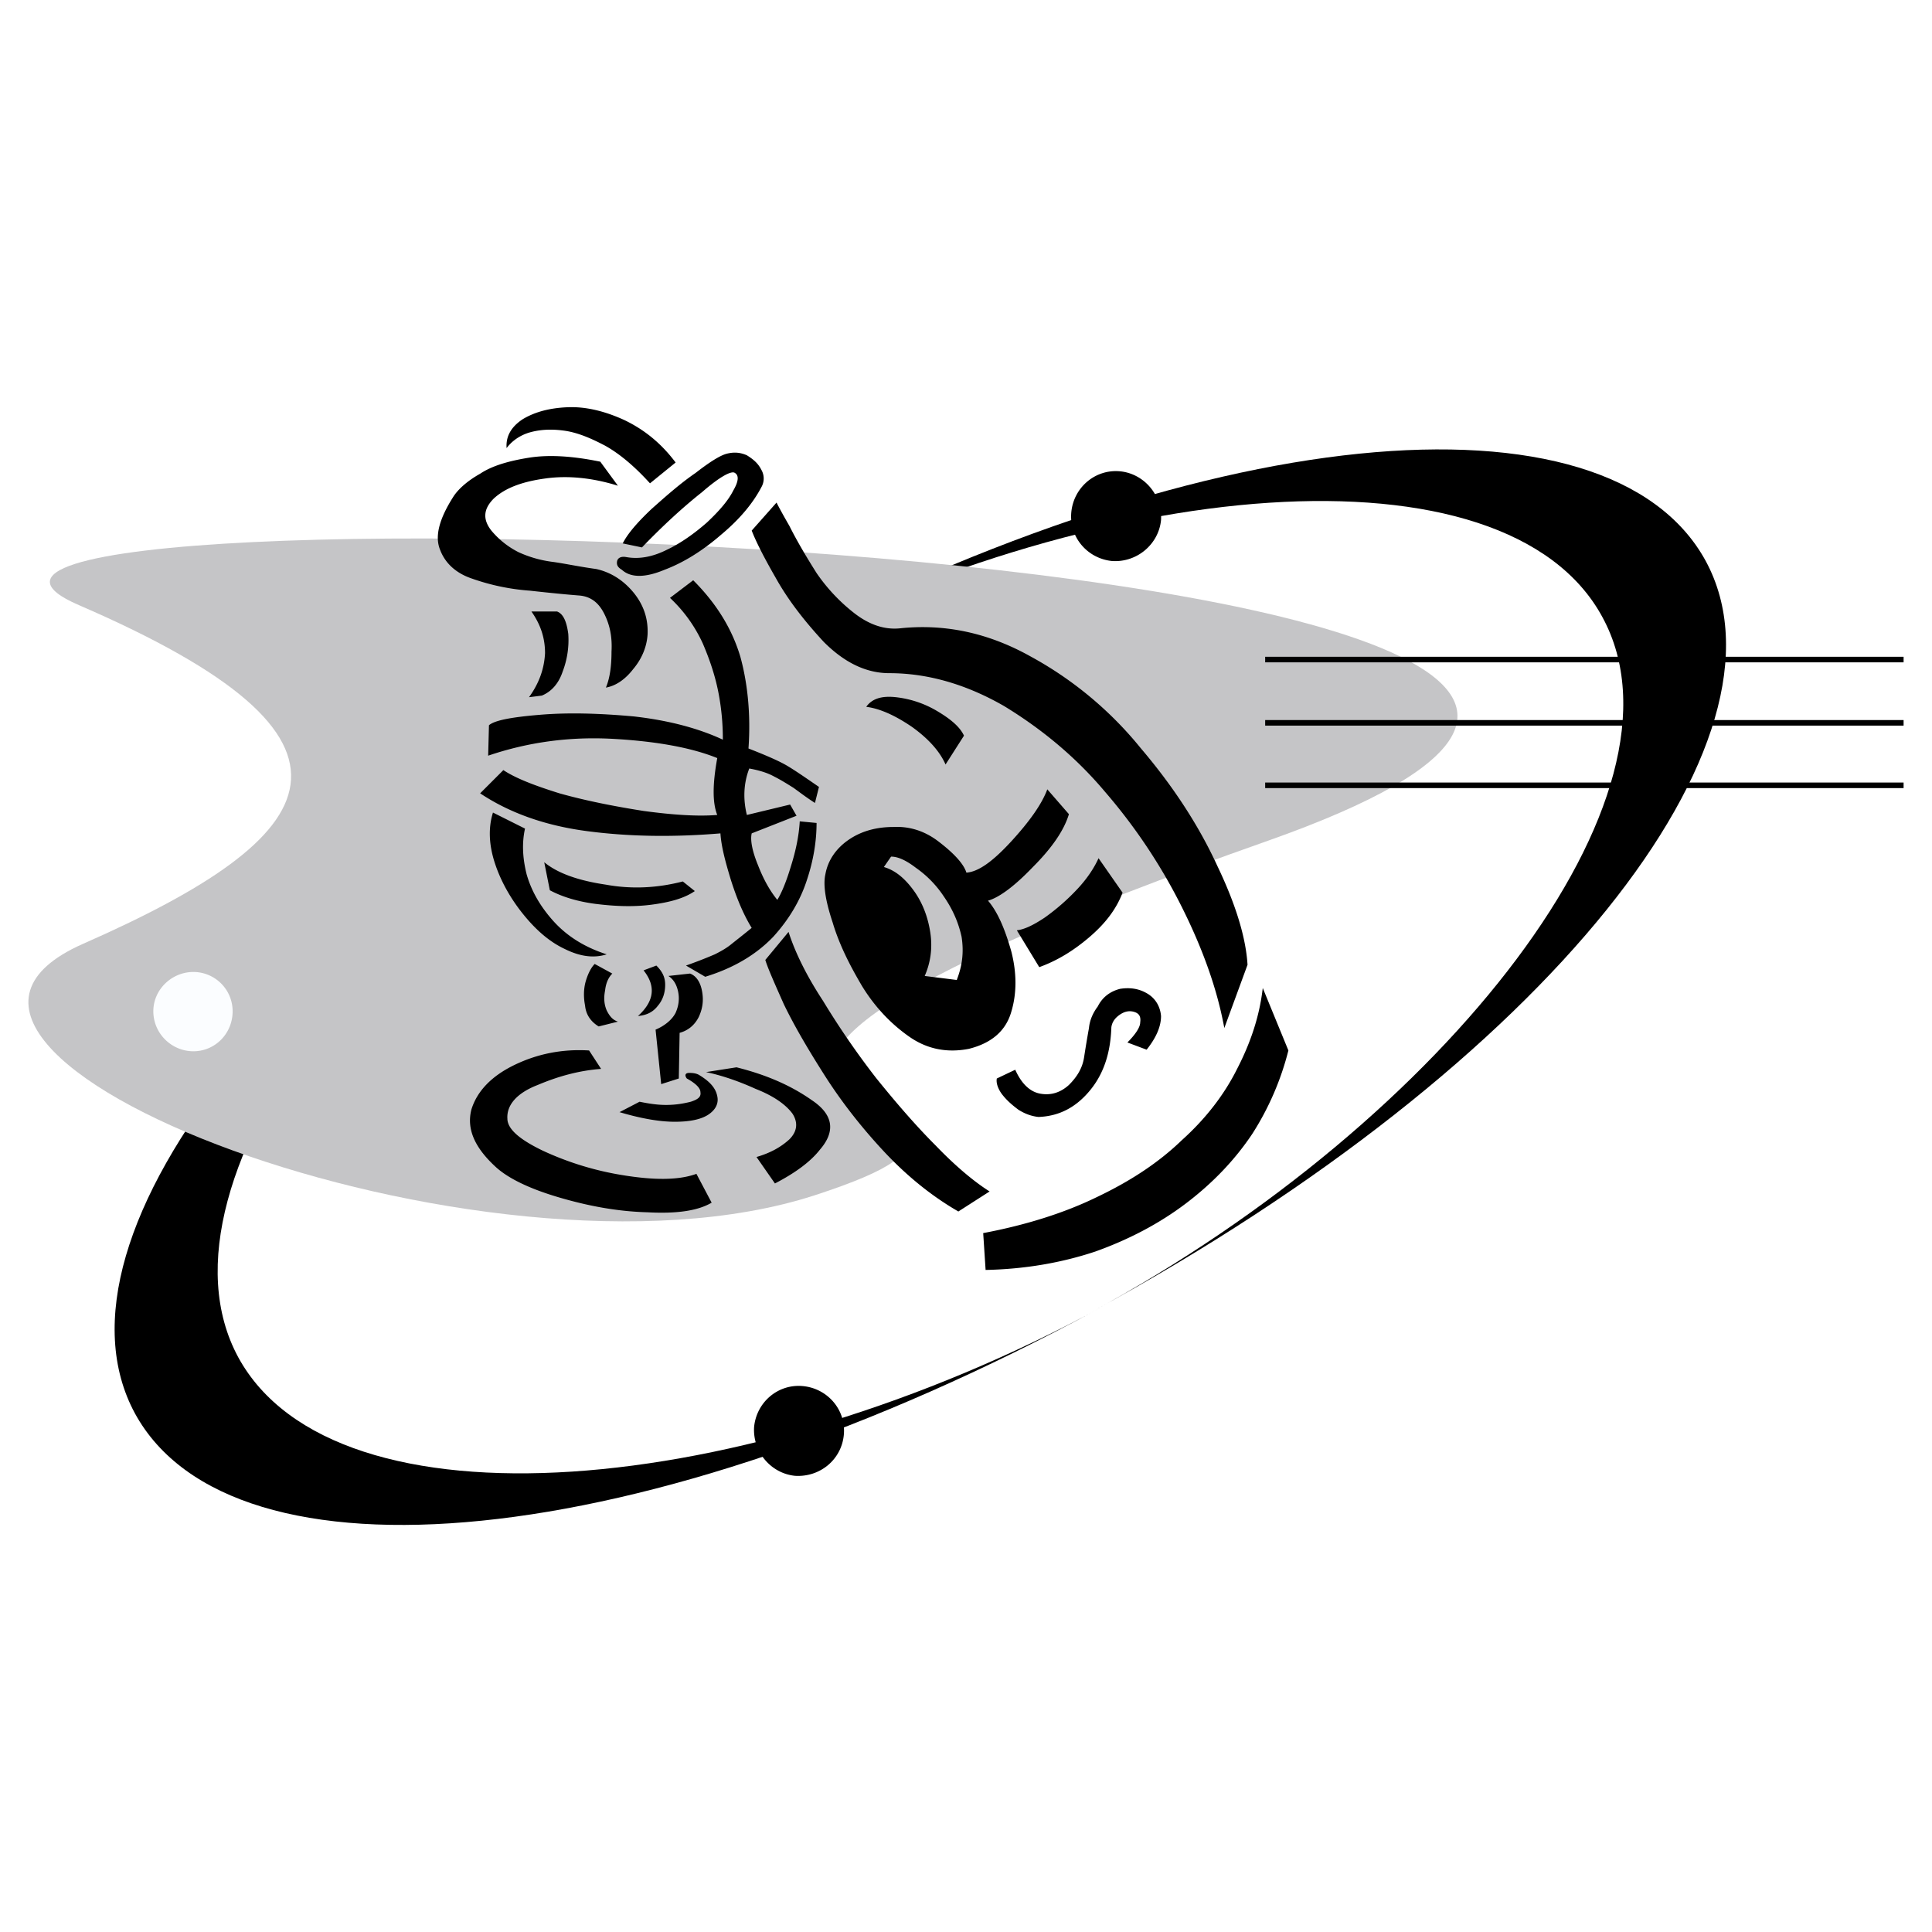 <svg xmlns="http://www.w3.org/2000/svg" width="2500" height="2500" viewBox="0 0 192.756 192.756"><path fill-rule="evenodd" clip-rule="evenodd" fill="#fff" d="M0 0h192.756v192.756H0V0z"/><path d="M109.682 130.539c-35.403 19.18-76.243 22.617-85.913 4.875-9.59-17.742 15.584-50.189 50.909-69.37-45.634 24.775-70.808 57.222-61.219 74.964 9.671 17.742 50.589 14.306 96.223-10.469z" fill-rule="evenodd" clip-rule="evenodd"/><path d="M74.039 66.444c35.325-19.181 76.243-22.618 85.833-4.875 9.67 17.742-15.504 50.109-50.908 69.291 45.635-24.775 70.809-57.143 61.219-74.885-9.671-17.743-50.511-14.307-96.144 10.469z" fill-rule="evenodd" clip-rule="evenodd"/><path d="M7.865 60.37c-31.329-13.506 204.354-6.793 118.68 23.496-85.673 30.21-12.547 24.775-45.314 35.404-32.847 10.63-97.502-14.225-72.966-25.095 24.535-10.788 30.849-20.299-.4-33.805z" fill-rule="evenodd" clip-rule="evenodd" fill="#c5c5c7"/><path d="M189.922 72.395h-63.695v-.555h63.695v.555zM189.922 66.082h-63.695v-.555h63.695v.555zM189.922 78.629h-63.695v-.555h63.695v.555z"/><path d="M50.542 44.706c.48-.64 1.199-1.199 2.158-1.519 1.039-.319 2.158-.399 3.437-.24 1.359.16 2.718.719 4.236 1.519 1.438.799 2.957 2.078 4.476 3.756l2.558-2.078c-1.439-1.918-3.117-3.276-5.115-4.235-1.918-.879-3.836-1.359-5.675-1.279-1.838.08-3.276.48-4.475 1.199-1.2.798-1.68 1.758-1.6 2.877zM45.267 49.5c-1.438 2.238-1.917 3.996-1.358 5.355.479 1.279 1.519 2.317 3.197 2.877a22.105 22.105 0 0 0 5.754 1.199c2.158.24 3.836.399 4.875.479 1.199.08 1.998.72 2.557 1.838.56 1.119.799 2.317.719 3.756 0 1.438-.16 2.637-.559 3.596.959-.16 1.918-.799 2.717-1.838.879-1.039 1.358-2.238 1.438-3.437.08-1.599-.399-2.957-1.358-4.156-1.039-1.279-2.318-2.078-3.756-2.397-1.758-.24-3.197-.56-4.396-.719a11.618 11.618 0 0 1-3.357-.959 8.52 8.52 0 0 1-2.717-2.158c-.879-1.119-.799-2.158.24-3.196 1.119-1.039 2.797-1.679 5.115-1.998 2.237-.32 4.715-.08 7.272.719l-1.758-2.398c-2.717-.56-5.115-.719-7.113-.399s-3.676.799-4.875 1.599c-1.278.719-2.157 1.519-2.637 2.237zm16.863 4.716l1.918.4c2.078-2.158 4.076-3.996 5.994-5.515 1.838-1.598 2.957-2.158 3.276-1.918.4.24.4.799-.16 1.758-.479.959-1.359 1.998-2.637 3.197-1.279 1.119-2.637 2.078-3.996 2.717-1.438.719-2.797.959-4.076.719-.48-.08-.799.08-.879.399-.08.4.08.639.479.879.879.8 2.318.8 4.236 0 1.918-.719 3.836-1.918 5.674-3.516 1.918-1.599 3.197-3.197 3.996-4.715a1.734 1.734 0 0 0 0-1.758c-.32-.639-.799-1.039-1.438-1.438-.72-.32-1.359-.32-1.998-.16-.64.16-1.679.799-3.117 1.918-1.518 1.039-2.957 2.317-4.396 3.596-1.437 1.359-2.396 2.478-2.876 3.437zm-9.11 6.793c.959 1.358 1.359 2.717 1.359 4.156-.08 1.519-.56 2.957-1.599 4.395l1.279-.16c.959-.399 1.678-1.199 2.078-2.397a8.798 8.798 0 0 0 .56-3.756c-.16-1.199-.479-1.998-1.119-2.237H53.02v-.001zm-4.236 11.348l-.08 3.037c3.996-1.358 8.152-1.918 12.467-1.678s7.832.879 10.39 1.918c-.479 2.638-.479 4.476 0 5.674-1.918.16-4.396 0-7.353-.4-3.037-.479-5.834-1.039-8.392-1.758-2.558-.799-4.396-1.519-5.595-2.317l-2.317 2.317c2.877 1.918 6.394 3.196 10.549 3.756s8.631.64 13.426.24c.08 1.278.479 2.797 1.039 4.635.56 1.759 1.199 3.357 2.078 4.795-.879.719-1.599 1.279-1.998 1.598-.479.4-1.039.72-1.678 1.039-.56.24-1.519.64-2.877 1.12l1.918 1.119c2.876-.88 5.115-2.239 6.793-3.997 1.598-1.758 2.717-3.676 3.357-5.675.639-1.917.959-3.836.959-5.674l-1.679-.16c-.08 1.439-.399 2.957-.879 4.476-.479 1.599-.959 2.717-1.359 3.357-.719-.879-1.358-1.999-1.918-3.437-.559-1.358-.799-2.478-.639-3.196l4.475-1.758-.639-1.119-4.315 1.039c-.399-1.599-.32-3.197.239-4.635.879.16 1.759.399 2.478.799.64.32 1.279.72 1.918 1.119.559.399 1.279.959 2.158 1.519l.399-1.599c-1.278-.879-2.317-1.598-3.117-2.078-.799-.48-2.078-1.039-3.916-1.758.24-3.356-.08-6.474-.799-9.111-.799-2.717-2.317-5.274-4.715-7.672l-2.318 1.758a14.454 14.454 0 0 1 3.277 4.556c.719 1.678 1.278 3.356 1.598 5.115a24.25 24.25 0 0 1 .399 4.476c-2.397-1.119-5.354-1.918-8.871-2.318-3.517-.32-6.634-.4-9.431-.16-2.874.24-4.473.559-5.032 1.038zm.4 8.712c-.479 1.519-.4 3.197.16 4.955s1.519 3.517 2.797 5.115 2.637 2.797 4.156 3.517c1.598.799 2.957.959 4.235.559-2.237-.719-3.996-1.838-5.354-3.356-1.279-1.438-2.158-2.957-2.637-4.635-.4-1.598-.48-3.117-.16-4.555l-3.197-1.6zm5.114 4.955l.56 2.797c1.199.64 2.717 1.119 4.555 1.359 1.918.24 3.756.32 5.594.08 1.838-.24 3.277-.639 4.315-1.358l-1.198-.959c-2.478.64-5.035.799-7.672.32-2.717-.401-4.795-1.12-6.154-2.239zM86.426 70.52c1.279.16 2.797.799 4.555 1.998 1.679 1.199 2.797 2.477 3.357 3.756l1.838-2.877c-.399-.879-1.358-1.678-2.717-2.478a10.252 10.252 0 0 0-4.076-1.359c-1.439-.16-2.398.16-2.957.96zM59.333 96.174c-.32.319-.639.879-.879 1.678s-.24 1.68-.08 2.479c.08.879.56 1.598 1.358 2.078l1.918-.48c-.479-.16-.799-.479-1.119-1.119-.24-.559-.319-1.199-.16-1.998.08-.719.32-1.277.719-1.678l-1.757-.96zm4.875.638c1.278 1.6 1.039 3.117-.56 4.557.879-.08 1.519-.4 1.998-1.039.479-.561.719-1.279.719-2.078s-.32-1.359-.879-1.918l-1.278.478zm10.79-43.875c.399 1.039 1.199 2.638 2.397 4.716 1.199 2.157 2.797 4.235 4.795 6.394 2.078 2.078 4.236 3.116 6.554 3.116 3.836 0 7.672 1.119 11.428 3.277 3.676 2.237 7.113 5.035 10.07 8.551a55.555 55.555 0 0 1 7.672 11.509c2.078 4.156 3.518 8.151 4.236 12.067l2.316-6.312c-.16-2.638-1.119-5.915-3.035-9.911-1.84-3.996-4.396-7.912-7.594-11.668a36.83 36.83 0 0 0-11.029-9.19c-4.154-2.318-8.471-3.277-13.026-2.797-1.598.16-3.117-.4-4.555-1.519s-2.717-2.478-3.756-3.996c-.959-1.519-1.918-3.117-2.718-4.715-.879-1.519-1.278-2.317-1.278-2.317l-2.477 2.795zm-9.591 49.79l.56 5.436 1.759-.561.08-4.555c.879-.24 1.518-.799 1.918-1.598.4-.881.48-1.68.32-2.559s-.56-1.518-1.199-1.758l-2.158.24c.48.318.799.799.959 1.518.16.719.08 1.439-.24 2.158-.321.64-1.04 1.28-1.999 1.679zm-15.984 13.666c1.199 1.119 3.276 2.158 6.233 3.037s5.914 1.439 8.951 1.52c2.957.16 5.035-.16 6.394-.959l-1.519-2.877c-1.758.639-4.155.639-7.192.158a30.377 30.377 0 0 1-8.152-2.477c-2.317-1.119-3.516-2.158-3.516-3.197-.08-1.357.959-2.557 3.037-3.355 2.078-.879 4.156-1.439 6.313-1.6l-1.199-1.838c-2.638-.16-5.115.32-7.433 1.439s-3.756 2.637-4.315 4.475c-.479 1.918.32 3.756 2.398 5.674zm32.927-29.17c-.24 1.039 0 2.637.719 4.795.639 2.157 1.678 4.236 2.957 6.394 1.279 2.076 2.877 3.756 4.716 5.035 1.838 1.277 3.836 1.598 5.914 1.197 2.237-.559 3.676-1.758 4.235-3.676.561-1.838.561-3.916 0-6.074-.639-2.238-1.357-3.916-2.316-5.035 1.119-.319 2.637-1.438 4.475-3.356 1.918-1.918 3.117-3.676 3.596-5.275l-2.156-2.477c-.561 1.518-1.838 3.276-3.598 5.194-1.838 1.998-3.275 3.037-4.475 3.117-.24-.799-1.119-1.838-2.797-3.117-1.359-1.039-2.877-1.519-4.476-1.438-1.678 0-3.197.399-4.476 1.279s-2.078 2.078-2.318 3.437zm-20.539 23.736c2.158.639 3.996.959 5.515.959s2.637-.24 3.356-.719c.719-.48 1.039-1.119.879-1.84-.16-.799-.72-1.438-1.758-2.076-.24-.16-.56-.24-1.039-.24-.4 0-.479.24-.24.559.879.48 1.358.959 1.358 1.359.08.479-.239.719-.959.959-.639.16-1.438.32-2.477.32-.959 0-1.838-.16-2.637-.32l-1.998 1.039zm39.64-18.142l2.236 3.676c1.76-.639 3.357-1.598 4.957-2.957 1.598-1.359 2.717-2.797 3.355-4.476l-2.396-3.437c-.4.879-1.039 1.918-2.078 3.037a21.655 21.655 0 0 1-3.277 2.877c-1.199.8-2.078 1.2-2.797 1.28zm-31.009 14.146c1.519.32 3.197.879 4.955 1.678 1.838.719 3.037 1.6 3.676 2.479.559.879.479 1.758-.32 2.557-.879.799-1.918 1.359-3.276 1.758l1.838 2.639c2.158-1.119 3.597-2.238 4.476-3.357 1.598-1.838 1.359-3.516-.799-4.955-2.158-1.518-4.635-2.557-7.512-3.277l-3.038.478zm5.914-11.189c.24.799.879 2.238 1.838 4.396 1.039 2.158 2.398 4.475 4.076 7.113 1.678 2.637 3.676 5.193 5.914 7.592 2.317 2.477 4.795 4.475 7.433 5.994l3.116-1.998c-1.518-.959-3.355-2.479-5.354-4.557-1.998-1.996-3.996-4.314-5.994-6.793a81.541 81.541 0 0 1-5.275-7.672c-1.678-2.557-2.797-4.875-3.437-6.873l-2.317 2.798zm23.097 11.828c-.08.4.08.959.479 1.52.48.639 1.039 1.119 1.68 1.598.639.4 1.277.641 1.998.719 2.156-.078 3.836-1.039 5.193-2.717 1.359-1.678 1.998-3.756 2.078-6.232.08-.561.4-.961.879-1.279.48-.32.959-.4 1.439-.24.479.16.639.48.559 1.039 0 .48-.479 1.199-1.277 1.998l1.918.719c.959-1.199 1.438-2.316 1.438-3.355-.08-.959-.559-1.76-1.357-2.238-.801-.48-1.68-.639-2.719-.48-.959.24-1.758.801-2.236 1.76-.48.639-.801 1.357-.879 2.156-.16.881-.32 1.84-.48 2.877-.16 1.119-.719 2-1.52 2.799-.879.799-1.838 1.039-2.797.879-1.039-.16-1.918-.959-2.557-2.398l-1.839.875zm-1.359 15.425l.24 3.676c3.916-.08 7.592-.719 10.949-1.838 3.355-1.199 6.393-2.797 9.031-4.795 2.637-1.998 4.875-4.316 6.633-6.953a28.24 28.24 0 0 0 3.596-8.312l-2.557-6.232c-.32 2.797-1.199 5.434-2.559 8.07-1.277 2.559-3.115 4.955-5.514 7.113-2.318 2.238-5.115 4.076-8.471 5.674-3.276 1.599-7.112 2.797-11.348 3.597zm-9.91-36.524l.719-1.039c.64 0 1.438.32 2.478 1.119a10.676 10.676 0 0 1 2.797 2.877c.879 1.279 1.438 2.558 1.758 3.996.239 1.519.08 2.877-.48 4.315l-3.197-.398c.56-1.279.799-2.718.56-4.316-.24-1.598-.799-3.037-1.678-4.236s-1.838-1.998-2.957-2.318zM80.112 138.291c2.478.24 4.316 2.398 4.076 4.875-.24 2.479-2.397 4.236-4.875 4.076-2.397-.24-4.235-2.398-4.076-4.875.24-2.478 2.398-4.316 4.875-4.076zM111.76 47.023c2.398.24 4.236 2.398 4.076 4.875-.24 2.397-2.396 4.236-4.875 4.076-2.477-.24-4.316-2.397-4.076-4.875s2.398-4.315 4.875-4.076z" fill-rule="evenodd" clip-rule="evenodd"/><path d="M19.294 96.973a3.922 3.922 0 0 1 3.916 3.916c0 2.238-1.758 3.996-3.916 3.996s-3.996-1.758-3.996-3.996c0-2.159 1.838-3.916 3.996-3.916z" fill-rule="evenodd" clip-rule="evenodd" fill="#fbfdff"/></svg>